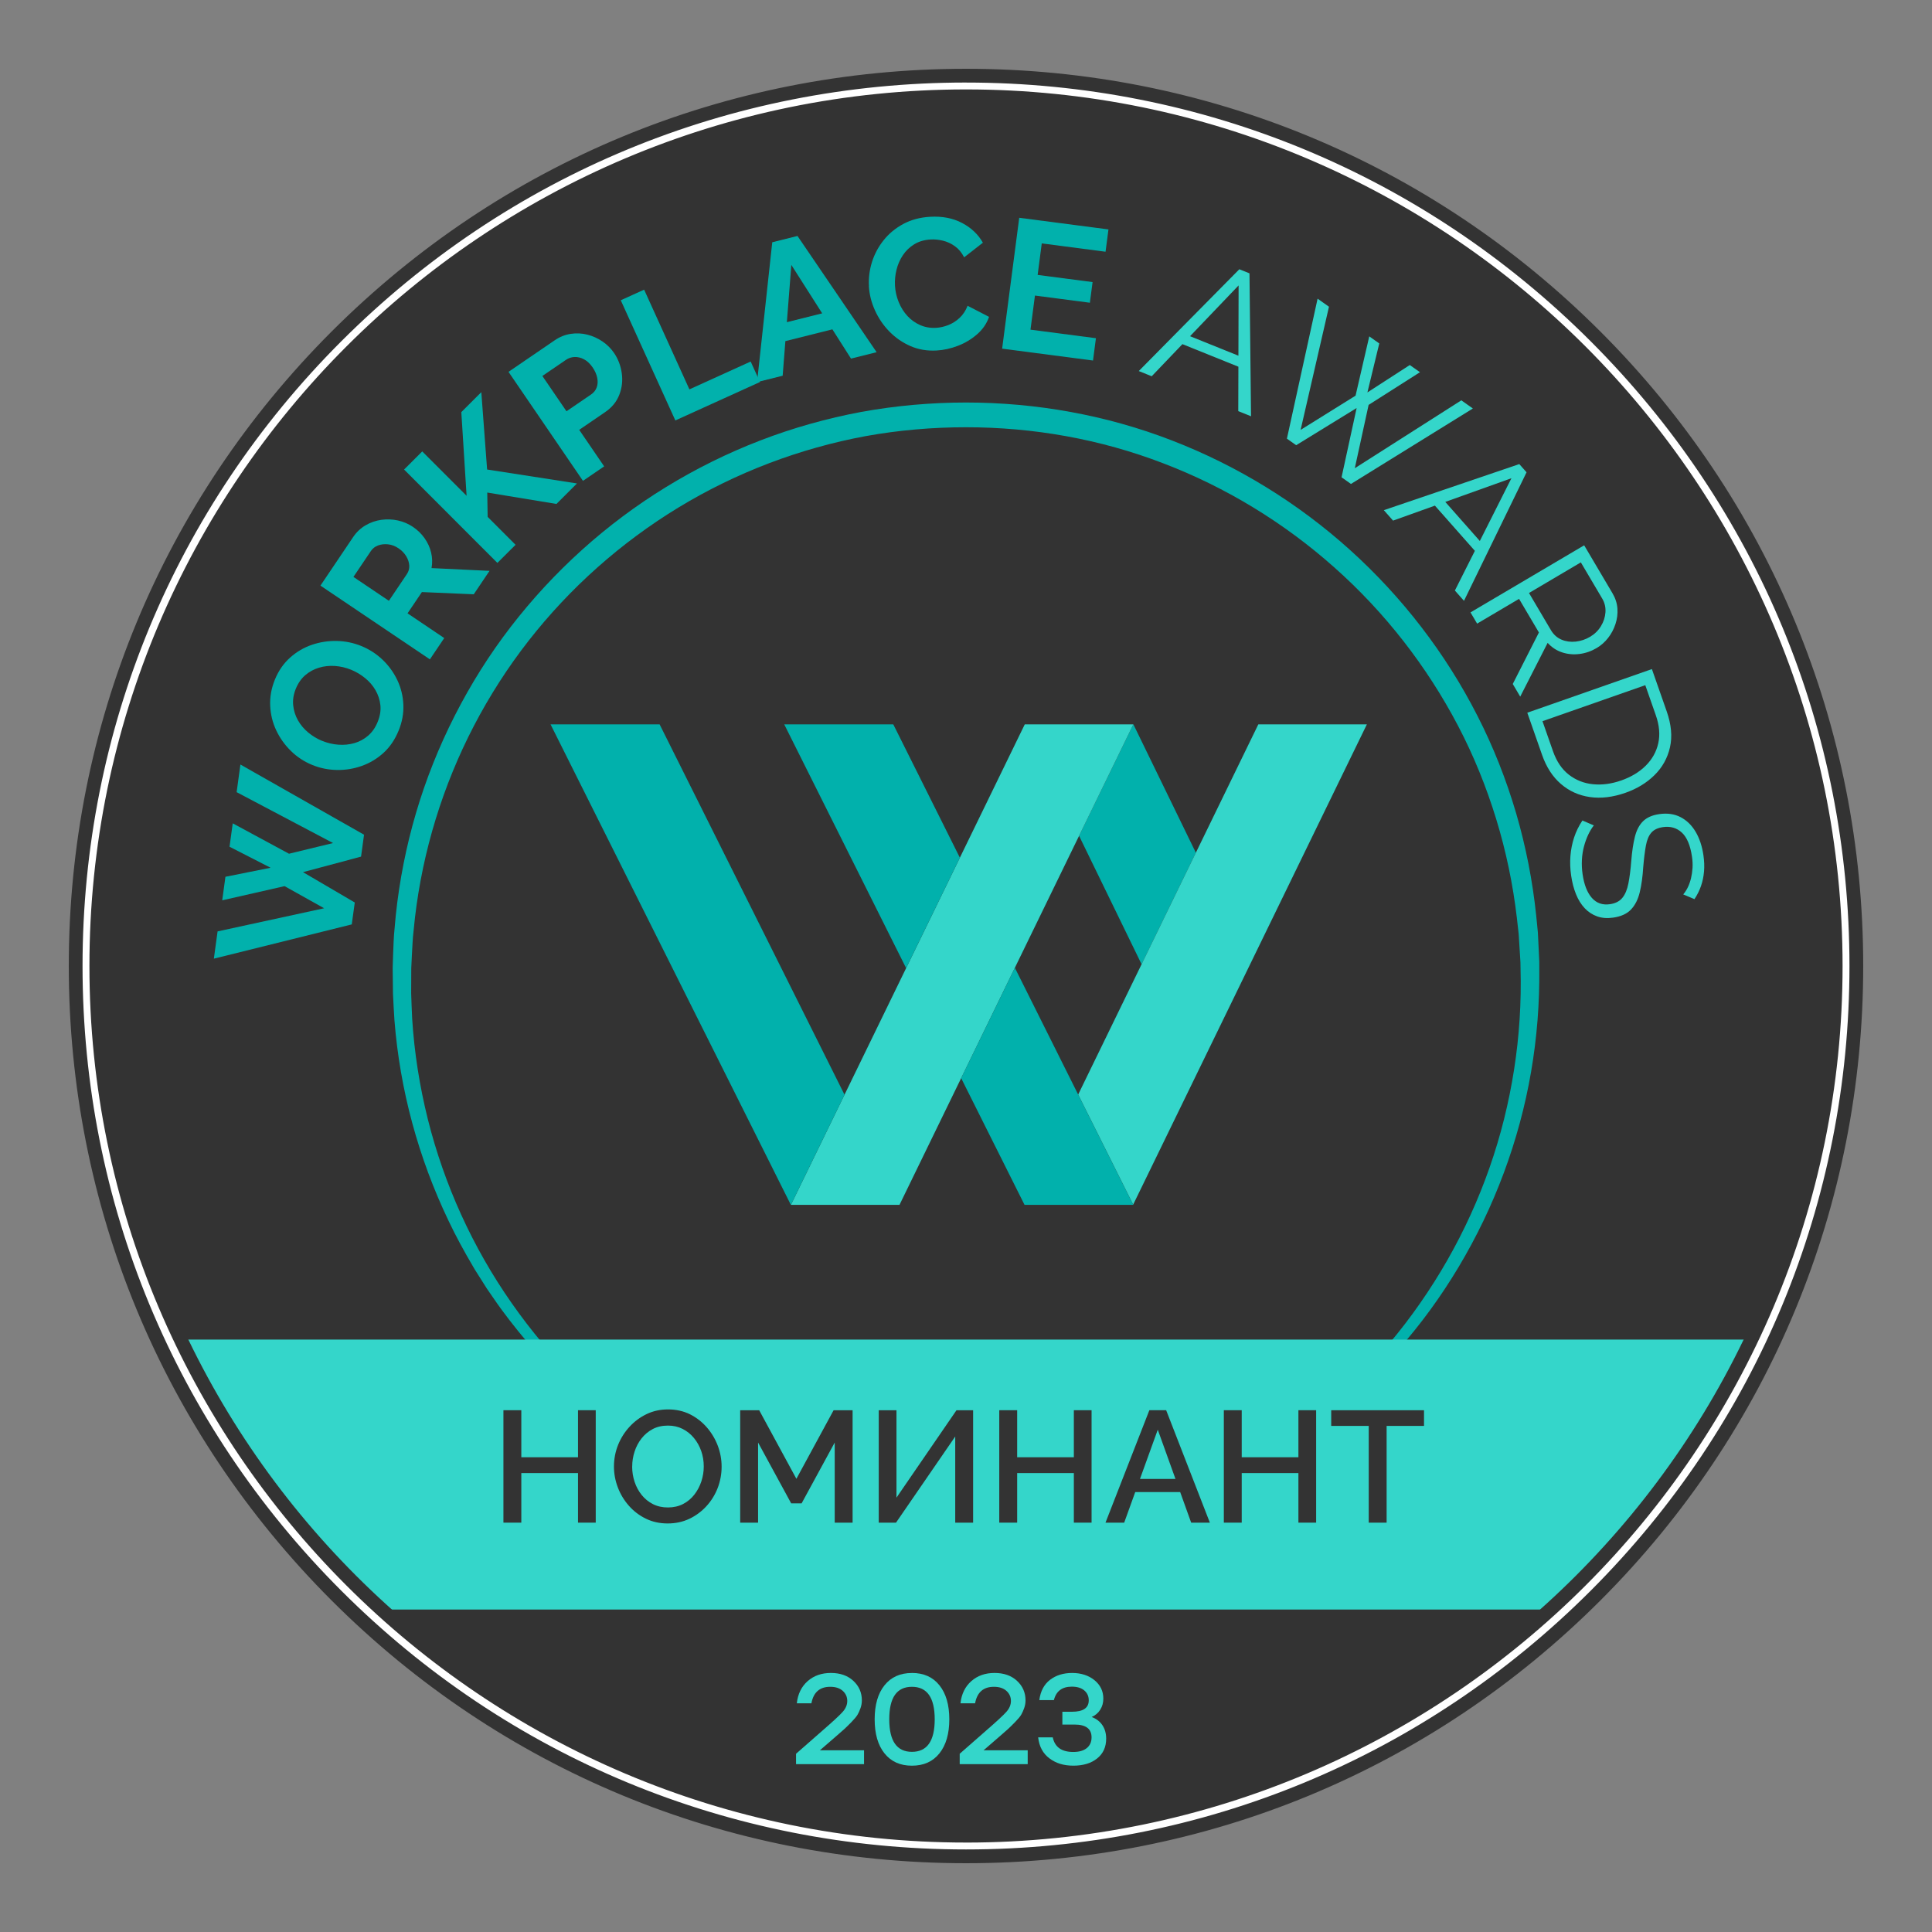 <?xml version="1.0" encoding="UTF-8"?> <svg xmlns="http://www.w3.org/2000/svg" xmlns:xlink="http://www.w3.org/1999/xlink" id="_Слой_1" data-name="Слой 1" viewBox="0 0 1080 1080"><rect x="0" y="0" width="1080" height="1080" fill="#808080" stroke="none"/> <defs> <style> .cls-1 { fill: none; } .cls-2 { clip-path: url(#clippath); } .cls-3 { fill: #01b1ac; } .cls-4 { fill: #fff; } .cls-5 { fill: #333; } .cls-6 { fill: #34d6ca; } </style> <clipPath id="clippath"> <circle class="cls-1" cx="540" cy="540" r="491.93" transform="translate(-223.67 540) rotate(-45)"></circle> </clipPath> </defs> <circle class="cls-5" cx="540" cy="540" r="491.93" transform="translate(-223.67 540) rotate(-45)"></circle> <path class="cls-3" d="M470.88,854.96c-18.81-3.83-37.27-9.51-55.1-16.76-17.82-7.3-34.98-16.25-51.23-26.68-1.04-.62-2.03-1.3-3.03-1.98l-2.99-2.04-5.99-4.08-5.82-4.32-2.91-2.17-1.45-1.08-1.41-1.14c-7.56-6.02-14.96-12.26-21.96-18.95-14.07-13.29-26.96-27.85-38.46-43.47-2.88-3.9-5.56-7.95-8.34-11.92l-3.89-6.15-1.95-3.08c-.65-1.02-1.3-2.05-1.89-3.11-4.92-8.37-9.6-16.89-13.75-25.67-8.39-17.53-15.19-35.83-20.27-54.63-5.09-18.79-8.42-38.07-9.95-57.5-.27-4.86-.62-9.73-.81-14.6l-.17-14.62c.1-4.87,.35-9.75,.53-14.62,.05-2.44,.32-4.87,.53-7.3l.66-7.29c2.03-19.41,5.82-38.65,11.34-57.4,5.52-18.75,12.81-36.98,21.68-54.41,8.88-17.42,19.31-34.09,31.27-49.59,11.95-15.51,25.3-29.93,39.85-43.04,29.09-26.24,63.06-47.06,99.65-61.14,18.3-7.05,37.26-12.37,56.53-15.97,19.3-3.5,38.9-5.23,58.5-5.24,39.19,.02,78.46,7.03,115.05,21.2,36.58,14.14,70.52,35,99.6,61.24,29.08,26.23,53.39,57.74,71.16,92.61,8.92,17.41,16.12,35.69,21.64,54.44,5.49,18.76,9.25,38.01,11.26,57.42l.72,7.28,.18,1.82c.05,.61,.07,1.22,.1,1.83l.18,3.65,.35,7.31,.17,3.65c.02,1.22,0,2.44,.01,3.66,.1,9.75-.21,19.5-.98,29.22-1.54,19.43-4.84,38.72-9.94,57.51-10.16,37.59-27.27,73.2-50.14,104.54-11.43,15.67-24.39,30.19-38.46,43.47-14.09,13.26-29.35,25.27-45.6,35.7-16.24,10.45-33.4,19.41-51.22,26.7-17.84,7.25-36.3,12.9-55.12,16.7,18.64-4.58,36.85-10.78,54.3-18.62,17.47-7.79,34.2-17.17,49.92-27.97,31.44-21.59,59-48.72,80.66-79.92,21.73-31.14,37.75-66.17,46.89-102.87,4.57-18.35,7.51-37.09,8.7-55.94,.6-9.42,.76-18.87,.51-28.31-.02-1.18-.02-2.36-.06-3.54l-.22-3.53-.44-7.06-.22-3.53c-.04-.59-.06-1.18-.12-1.76l-.2-1.76-.79-7.03c-2.18-18.73-6.04-37.25-11.56-55.26-5.52-18-12.61-35.53-21.36-52.2-17.47-33.34-40.97-63.47-69.08-88.43-28.07-24.99-60.65-44.88-95.74-58.26-35.06-13.5-72.64-20.15-110.17-20.13-18.77-.01-37.55,1.61-56.03,4.94-18.46,3.41-36.6,8.51-54.15,15.19-17.54,6.67-34.48,14.95-50.53,24.7-16.05,9.75-31.21,20.98-45.26,33.45-14.05,12.48-26.98,26.24-38.56,41.06-11.58,14.82-21.79,30.72-30.49,47.4-17.4,33.38-28.67,69.95-33.05,107.42l-.73,7.04c-.24,2.35-.53,4.69-.61,7.05-.23,4.71-.55,9.42-.72,14.14l-.05,14.16c.11,4.72,.38,9.43,.56,14.15,1.19,18.86,4.15,37.6,8.71,55.95,9.16,36.7,25.07,71.78,46.86,102.89,21.74,31.13,49.17,58.39,80.64,79.97,15.74,10.78,32.48,20.14,49.94,27.94,17.45,7.85,35.65,14.06,54.28,18.67Z"></path> <g class="cls-2"> <rect class="cls-6" x="54.01" y="748.84" width="960.27" height="150.9"></rect> </g> <g> <path class="cls-4" d="M540,53.84c268.5,0,486.16,217.66,486.16,486.16s-217.66,486.16-486.16,486.16S53.84,808.5,53.84,540,271.5,53.84,540,53.84m0-11.55c-132.94,0-257.93,51.77-351.93,145.77C94.07,282.07,42.3,407.06,42.3,540s51.77,257.93,145.77,351.93c94.01,94,218.99,145.77,351.93,145.77s257.93-51.77,351.93-145.77c94.01-94,145.77-218.99,145.77-351.93s-51.77-257.93-145.77-351.93c-94-94-218.99-145.77-351.93-145.77h0Z"></path> <path class="cls-5" d="M540,1041.55c-133.97,0-259.92-52.17-354.65-146.9-94.73-94.73-146.9-220.68-146.9-354.65S90.62,280.08,185.35,185.35C280.08,90.62,406.03,38.45,540,38.45s259.92,52.17,354.65,146.9c94.73,94.73,146.9,220.68,146.9,354.65s-52.17,259.92-146.9,354.65c-94.73,94.73-220.68,146.9-354.65,146.9Zm0-995.41c-131.91,0-255.93,51.37-349.21,144.64C97.51,284.07,46.14,408.08,46.14,540s51.37,255.93,144.65,349.21c93.28,93.27,217.3,144.64,349.21,144.64s255.93-51.37,349.21-144.64c93.28-93.28,144.65-217.3,144.65-349.21s-51.37-255.93-144.65-349.21c-93.28-93.28-217.29-144.64-349.21-144.64Zm0,983.86c-270.19,0-490.01-219.81-490.01-490.01S269.81,49.99,540,49.99s490.01,219.82,490.01,490.01-219.82,490.01-490.01,490.01Zm0-972.32c-265.95,0-482.31,216.36-482.31,482.31s216.36,482.31,482.31,482.31,482.31-216.36,482.31-482.31S805.95,57.69,540,57.69Z"></path> </g> <g> <polygon class="cls-3" points="633.53 404.92 603.21 467.23 638.15 539.02 668.49 476.67 633.57 404.92 633.53 404.92"></polygon> <polygon class="cls-6" points="572.88 404.92 572.85 404.92 442.13 673.51 502.83 673.51 502.83 673.51 633.53 404.92 572.88 404.92"></polygon> <polygon class="cls-6" points="703.41 404.92 602.7 611.87 633.44 673.4 764.09 404.92 703.41 404.92"></polygon> <polygon class="cls-3" points="567.31 541 537.29 602.68 572.71 673.49 572.72 673.51 633.39 673.51 633.44 673.4 567.31 541"></polygon> <polygon class="cls-3" points="442.09 673.51 442.13 673.51 472.09 611.95 368.73 404.92 307.76 404.92 442.09 673.51"></polygon> <polygon class="cls-3" points="438.39 404.92 506.53 541.18 536.57 479.45 499.35 404.92 438.39 404.92"></polygon> </g> <g> <path class="cls-5" d="M333.02,788.32v62.85h-9.91v-27.71h-31.69v27.71h-10v-62.85h10v26.29h31.69v-26.29h9.91Z"></path> <path class="cls-5" d="M373.21,851.62c-4.43,0-8.47-.88-12.13-2.66s-6.83-4.18-9.52-7.22c-2.68-3.04-4.75-6.46-6.19-10.27-1.45-3.81-2.17-7.71-2.17-11.73s.77-8.19,2.3-12c1.53-3.81,3.67-7.2,6.42-10.18,2.74-2.98,5.93-5.34,9.56-7.08,3.63-1.74,7.63-2.61,11.99-2.61s8.63,.92,12.26,2.74c3.63,1.83,6.77,4.28,9.43,7.35,2.65,3.07,4.69,6.49,6.11,10.27,1.42,3.78,2.12,7.67,2.12,11.69s-.74,8.1-2.21,11.91c-1.48,3.81-3.59,7.2-6.33,10.18-2.74,2.98-5.93,5.33-9.56,7.04-3.63,1.71-7.66,2.57-12.08,2.57Zm-19.83-31.87c0,3.01,.46,5.89,1.37,8.63,.92,2.75,2.24,5.2,3.98,7.35,1.74,2.15,3.84,3.85,6.29,5.09,2.45,1.24,5.24,1.86,8.37,1.86s6.02-.65,8.5-1.95c2.48-1.3,4.58-3.05,6.29-5.27,1.71-2.21,3.01-4.68,3.9-7.39,.88-2.71,1.33-5.49,1.33-8.32,0-3.01-.47-5.87-1.41-8.59-.95-2.71-2.3-5.15-4.07-7.3-1.77-2.15-3.88-3.85-6.33-5.09-2.45-1.24-5.18-1.86-8.19-1.86-3.25,0-6.09,.65-8.54,1.95-2.45,1.3-4.53,3.04-6.24,5.22-1.71,2.19-3.01,4.63-3.89,7.35-.89,2.71-1.33,5.49-1.33,8.32Z"></path> <path class="cls-5" d="M466.61,851.18v-44.8l-18.5,34h-5.84l-18.5-34v44.8h-10v-62.85h10.62l20.8,38.33,20.8-38.33h10.62v62.85h-10Z"></path> <path class="cls-5" d="M491.22,851.18v-62.85h9.91v48.87l33.55-48.87h9.3v62.85h-10v-48.16l-33.11,48.16h-9.65Z"></path> <path class="cls-5" d="M610.2,788.32v62.85h-9.91v-27.71h-31.69v27.71h-10v-62.85h10v26.29h31.69v-26.29h9.91Z"></path> <path class="cls-5" d="M642.51,788.32h9.38l24.43,62.85h-10.45l-6.14-17.09h-25.13l-6.17,17.09h-10.45l24.52-62.85Zm14.59,38.42l-9.9-27.53-9.95,27.53h19.84Z"></path> <path class="cls-5" d="M735.73,788.32v62.85h-9.91v-27.71h-31.69v27.71h-10v-62.85h10v26.29h31.69v-26.29h9.91Z"></path> <path class="cls-5" d="M796.02,797.09h-20.89v54.09h-10v-54.09h-20.98v-8.76h51.88v8.76Z"></path> </g> <g> <path class="cls-6" d="M458.23,978.43h24.77v7.73h-38.01v-5.8l14.53-12.74c6.11-5.3,9.99-8.89,11.63-10.77,1.65-1.88,2.47-3.88,2.47-5.98,0-2.29-.85-4.18-2.54-5.69-1.7-1.5-4.02-2.25-6.98-2.25-5.87,0-9.38,3.08-10.52,9.23h-8.16c.57-5.2,2.59-9.33,6.05-12.39,3.46-3.05,7.79-4.58,12.99-4.58s9.39,1.47,12.56,4.41c3.17,2.93,4.76,6.58,4.76,10.92,0,1.48-.25,2.92-.75,4.33-.5,1.41-1.05,2.62-1.64,3.65-.6,1.03-1.72,2.39-3.37,4.08-1.65,1.69-3.01,3.03-4.08,4.01-1.07,.98-2.97,2.64-5.69,4.98l-7.87,6.8-.15,.07Z"></path> <path class="cls-6" d="M509.77,935.19c6.58,0,11.71,2.3,15.39,6.91,3.67,4.61,5.51,10.94,5.51,19.01s-1.84,14.4-5.51,19.01c-3.68,4.61-8.81,6.91-15.39,6.91s-11.64-2.29-15.32-6.87c-3.67-4.59-5.51-10.93-5.51-19.04s1.84-14.46,5.51-19.04c3.67-4.58,8.78-6.87,15.32-6.87Zm0,44.1c8.49,0,12.74-6.06,12.74-18.18s-4.25-18.18-12.74-18.18-12.67,6.06-12.67,18.18,4.22,18.18,12.67,18.18Z"></path> <path class="cls-6" d="M549.72,978.43h24.77v7.73h-38.01v-5.8l14.53-12.74c6.11-5.3,9.99-8.89,11.63-10.77,1.65-1.88,2.47-3.88,2.47-5.98,0-2.29-.85-4.18-2.54-5.69-1.7-1.5-4.02-2.25-6.98-2.25-5.87,0-9.38,3.08-10.52,9.23h-8.16c.57-5.2,2.59-9.33,6.05-12.39,3.46-3.05,7.79-4.58,12.99-4.58s9.39,1.47,12.56,4.41c3.17,2.93,4.76,6.58,4.76,10.92,0,1.48-.25,2.92-.75,4.33-.5,1.41-1.05,2.62-1.64,3.65-.6,1.03-1.72,2.39-3.37,4.08-1.65,1.69-3.01,3.03-4.08,4.01-1.07,.98-2.97,2.64-5.69,4.98l-7.87,6.8-.15,.07Z"></path> <path class="cls-6" d="M610.27,959.82c2.58,.95,4.57,2.48,5.98,4.58,1.41,2.1,2.11,4.61,2.11,7.52,0,4.68-1.68,8.36-5.05,11.06-3.36,2.7-7.79,4.04-13.28,4.04s-9.76-1.36-13.39-4.08c-3.63-2.72-5.73-6.63-6.3-11.74h8.16c1.15,5.44,4.96,8.16,11.45,8.16,3.29,0,5.82-.72,7.59-2.18,1.77-1.45,2.65-3.44,2.65-5.98,0-4.77-3.17-7.16-9.52-7.16h-6.8v-7.16h5.37c6.25,0,9.38-2.12,9.38-6.37,0-2.29-.84-4.14-2.51-5.55-1.67-1.41-3.99-2.11-6.95-2.11-5.44,0-8.78,2.51-10.02,7.52h-8.16c.67-5.01,2.67-8.79,6.01-11.34,3.34-2.55,7.47-3.83,12.38-3.83s9.16,1.35,12.46,4.04c3.29,2.7,4.94,6.12,4.94,10.27,0,2.34-.57,4.41-1.72,6.23-1.14,1.81-2.74,3.17-4.79,4.08Z"></path> </g> <g> <path class="cls-3" d="M124.22,503.3l1.8-13.18,25.23-5.05-22.94-11.74,1.79-13.08,31.45,16.99,24.63-5.97-53.9-28.45,2.11-15.44,69.11,39.23-1.67,12.25-32.45,8.68,28.94,16.96-1.68,12.25-77.09,19.15,2.08-15.24,59.56-12.94-22.12-12.36-34.86,7.93Z"></path> <path class="cls-3" d="M222.82,408.43c-2.03,5-4.84,9.14-8.41,12.4-3.57,3.26-7.61,5.69-12.11,7.3-4.51,1.61-9.16,2.37-13.95,2.29-4.79-.08-9.37-1.01-13.73-2.78-4.56-1.86-8.56-4.47-12-7.86-3.45-3.38-6.18-7.23-8.21-11.53-2.03-4.31-3.15-8.89-3.37-13.77-.22-4.88,.65-9.72,2.61-14.54,2.01-4.94,4.84-9.04,8.49-12.31,3.65-3.26,7.73-5.66,12.24-7.19,4.51-1.53,9.14-2.24,13.89-2.14,4.75,.1,9.3,1.04,13.67,2.81,4.49,1.83,8.47,4.4,11.95,7.72,3.47,3.32,6.22,7.13,8.25,11.43,2.03,4.3,3.14,8.87,3.34,13.7,.2,4.84-.68,9.66-2.64,14.47Zm-42.72,5.72c2.95,1.2,5.99,1.92,9.12,2.14,3.12,.22,6.11-.08,8.95-.9,2.84-.83,5.39-2.22,7.65-4.18,2.26-1.96,4.03-4.51,5.3-7.66,1.33-3.27,1.84-6.39,1.52-9.37-.32-2.97-1.23-5.76-2.72-8.34-1.49-2.59-3.44-4.86-5.87-6.82-2.42-1.96-5.01-3.5-7.77-4.62-2.95-1.2-5.97-1.91-9.07-2.12s-6.06,.11-8.92,.97c-2.85,.86-5.41,2.25-7.65,4.18s-4.01,4.47-5.29,7.61c-1.28,3.15-1.76,6.22-1.45,9.23,.31,3.01,1.2,5.8,2.65,8.37,1.46,2.58,3.38,4.86,5.75,6.83,2.37,1.98,4.97,3.54,7.79,4.69Z"></path> <path class="cls-3" d="M240.32,368.59l-61.19-41.23,18.29-27.15c1.86-2.76,4.17-4.94,6.92-6.55s5.7-2.63,8.83-3.07c3.14-.43,6.23-.32,9.28,.36,3.06,.68,5.84,1.87,8.37,3.57,2.58,1.74,4.76,3.85,6.51,6.33,1.76,2.48,2.98,5.16,3.67,8.04s.76,5.78,.23,8.68l32.42,1.54-8.82,13.1-28.99-1.24-8.02,11.89,20.51,13.82-8.01,11.89Zm-22.93-32.74l10.05-14.91c1.01-1.5,1.45-3.11,1.34-4.86-.12-1.75-.69-3.47-1.72-5.17-1.03-1.7-2.46-3.16-4.3-4.41-1.89-1.28-3.86-2.02-5.9-2.22-2.03-.2-3.89,.01-5.56,.64-1.68,.63-3,1.66-3.97,3.1l-9.76,14.48,19.82,13.35Z"></path> <path class="cls-3" d="M278.04,314.67l-52.15-52.2,10.15-10.13,24.79,24.81-2.95-46.77,11.18-11.16,3.24,43.24,50.23,7.79-11.47,11.46-38.68-6.37,.22,13.6,15.59,15.61-10.15,10.13Z"></path> <path class="cls-3" d="M325.88,268.8l-41.62-60.93,25.83-17.65c2.8-1.91,5.78-3.11,8.94-3.59,3.16-.48,6.26-.33,9.3,.44,3.04,.77,5.86,2.04,8.45,3.8,2.58,1.76,4.73,3.89,6.46,6.41,2.3,3.38,3.75,7.15,4.33,11.32,.59,4.18,.13,8.2-1.37,12.08-1.5,3.88-4.14,7.11-7.92,9.69l-14.5,9.91,13.95,20.42-11.84,8.09Zm-9.2-38.9l13.73-9.38c1.49-1.01,2.53-2.31,3.13-3.9,.6-1.58,.71-3.35,.33-5.32-.38-1.96-1.23-3.92-2.56-5.87-1.45-2.12-3.06-3.64-4.83-4.57s-3.53-1.36-5.29-1.29c-1.76,.07-3.35,.59-4.78,1.57l-13.22,9.03,13.48,19.74Z"></path> <path class="cls-3" d="M377.52,235.03l-30.51-67.18,13.06-5.93,25.31,55.74,34.25-15.56,5.2,11.45-47.31,21.48Z"></path> <path class="cls-3" d="M431.69,135.43l14.11-3.53,44.24,64.98-14.32,3.58-10.41-16.35-26.28,6.58-1.51,19.34-14.31,3.58,8.49-78.19Zm27.91,39.72l-17.24-27.07-2.5,32.02,19.74-4.94Z"></path> <path class="cls-3" d="M485.75,159.95c-.26-4.57,.31-9.06,1.69-13.47,1.38-4.41,3.55-8.47,6.5-12.18,2.95-3.7,6.62-6.74,11-9.1,4.38-2.36,9.4-3.7,15.07-4.02,6.78-.38,12.72,.78,17.83,3.48,5.11,2.7,8.98,6.37,11.6,11.01l-10.47,8.18c-1.4-2.69-3.15-4.78-5.24-6.26-2.09-1.48-4.32-2.5-6.68-3.06-2.35-.56-4.61-.78-6.75-.66-3.6,.2-6.69,1.11-9.27,2.71-2.58,1.6-4.68,3.63-6.32,6.08-1.63,2.45-2.82,5.16-3.55,8.11-.74,2.96-1.02,5.92-.86,8.9,.18,3.18,.87,6.25,2.08,9.2,1.2,2.95,2.82,5.53,4.85,7.74,2.03,2.21,4.42,3.92,7.16,5.12,2.73,1.2,5.7,1.71,8.88,1.53,2.21-.12,4.47-.63,6.78-1.52,2.31-.89,4.42-2.23,6.33-4s3.42-4.04,4.51-6.81l12,6.2c-1.32,3.75-3.54,7-6.69,9.74-3.14,2.74-6.7,4.89-10.68,6.42-3.97,1.54-7.97,2.43-11.98,2.65-5.26,.29-10.11-.53-14.56-2.46-4.45-1.94-8.36-4.63-11.75-8.09-3.39-3.45-6.09-7.4-8.1-11.83s-3.16-8.96-3.42-13.6Z"></path> <path class="cls-3" d="M612.63,189.07l-1.63,12.47-50.8-6.64,9.56-73.16,49.88,6.51-1.63,12.47-35.66-4.66-2.3,17.62,30.71,4.01-1.51,11.54-30.71-4.01-2.49,19.06,36.58,4.78Z"></path> <path class="cls-6" d="M692.78,150.51l5.69,2.29,.86,79.9-7.13-2.87,.07-24.84-31.29-12.61-17.17,17.95-7.23-2.91,56.21-56.9Zm-.5,48.32l.11-39.28-27.15,28.39,27.04,10.9Z"></path> <path class="cls-6" d="M765.42,188.03l5.6,3.96-6.63,27.38,23.69-15.32,5.69,4.02-28.71,18.27-7.72,35.4,59.55-37.95,6.45,4.56-68.14,42.18-5.26-3.72,8.42-38.72-33.79,20.78-5.18-3.66,17.15-78.25,6.36,4.5-15.85,68.85,30.72-19.14,7.66-33.15Z"></path> <path class="cls-6" d="M849.29,259.43l4.06,4.59-34.97,71.85-5.09-5.76,11.17-22.19-22.34-25.27-23.39,8.38-5.16-5.84,75.72-25.76Zm-22.06,42.99l17.67-35.09-36.98,13.24,19.31,21.84Z"></path> <path class="cls-6" d="M822.02,342.34l63.54-37.51,15.85,26.84c1.62,2.74,2.53,5.59,2.74,8.52,.2,2.94-.16,5.83-1.1,8.67-.93,2.85-2.31,5.43-4.12,7.75-1.81,2.32-3.94,4.2-6.38,5.64-3.04,1.8-6.25,2.91-9.62,3.33-3.37,.42-6.61,.12-9.71-.9-3.1-1.03-5.8-2.8-8.08-5.31l-15.33,30.05-4.17-7.07,14.62-28.79-11.1-18.79-23.44,13.84-3.7-6.26Zm32.69-10.86l12.26,20.76c1.48,2.51,3.45,4.28,5.92,5.32,2.46,1.04,5.11,1.41,7.95,1.1,2.83-.31,5.51-1.2,8.01-2.68,2.57-1.52,4.59-3.49,6.08-5.94,1.49-2.45,2.34-5.04,2.53-7.77,.19-2.73-.41-5.29-1.82-7.68l-11.94-20.22-28.99,17.12Z"></path> <path class="cls-6" d="M853.78,398.41l69.64-24.39,8.28,23.64c2.59,7.39,3.19,14.09,1.82,20.12-1.38,6.03-4.26,11.2-8.66,15.53-4.39,4.33-9.79,7.61-16.2,9.86-7.06,2.47-13.69,3.27-19.87,2.39-6.18-.88-11.59-3.32-16.22-7.31s-8.13-9.39-10.52-16.19l-8.28-23.64Zm52.47,37.89c5.55-1.95,10.13-4.7,13.72-8.27,3.6-3.58,5.94-7.75,7.01-12.53s.62-10.02-1.38-15.71l-5.87-16.77-57.47,20.13,5.87,16.77c2.02,5.75,4.99,10.15,8.91,13.17,3.92,3.03,8.41,4.8,13.47,5.3,5.06,.5,10.3-.19,15.73-2.09Z"></path> <path class="cls-6" d="M940.94,499.98c1.02-1.2,1.88-2.55,2.61-4.06,.72-1.51,1.3-3.17,1.74-4.98,.43-1.82,.71-3.73,.84-5.74,.13-2.01,.03-4.12-.3-6.31-.93-6.37-2.84-10.88-5.7-13.5-2.87-2.63-6.39-3.63-10.56-3.02-2.88,.42-5.03,1.45-6.47,3.1-1.44,1.65-2.45,4.05-3.03,7.22-.58,3.17-1.08,7.16-1.49,11.98-.33,5.37-.97,10.05-1.93,14.04-.95,3.99-2.56,7.2-4.83,9.63-2.27,2.44-5.59,3.97-9.97,4.61-3.36,.49-6.36,.27-9.01-.68-2.66-.94-4.98-2.46-6.96-4.55-1.98-2.09-3.6-4.69-4.86-7.79-1.26-3.1-2.17-6.58-2.73-10.42-.56-3.77-.69-7.45-.41-11.02,.28-3.58,.97-7.02,2.05-10.33,1.09-3.31,2.64-6.48,4.65-9.5l6.39,2.74c-1.19,1.5-2.24,3.25-3.17,5.24-.93,1.99-1.72,4.17-2.35,6.54-.63,2.37-1.02,4.87-1.16,7.52-.14,2.64,0,5.34,.4,8.08,.85,5.82,2.58,10.21,5.18,13.16,2.6,2.94,5.98,4.11,10.15,3.5,3.01-.44,5.31-1.62,6.88-3.53,1.57-1.91,2.7-4.59,3.38-8.06,.68-3.46,1.22-7.67,1.61-12.63,.42-5.24,1.09-9.72,2.01-13.42,.93-3.71,2.44-6.61,4.55-8.7,2.11-2.09,5.11-3.43,9.01-4,4.52-.66,8.5-.11,11.94,1.66,3.44,1.77,6.25,4.5,8.43,8.16,2.18,3.67,3.64,8.04,4.39,13.12,.47,3.22,.59,6.27,.34,9.14s-.81,5.58-1.7,8.13c-.89,2.55-2.1,4.98-3.65,7.31l-6.27-2.65Z"></path> </g> </svg> 